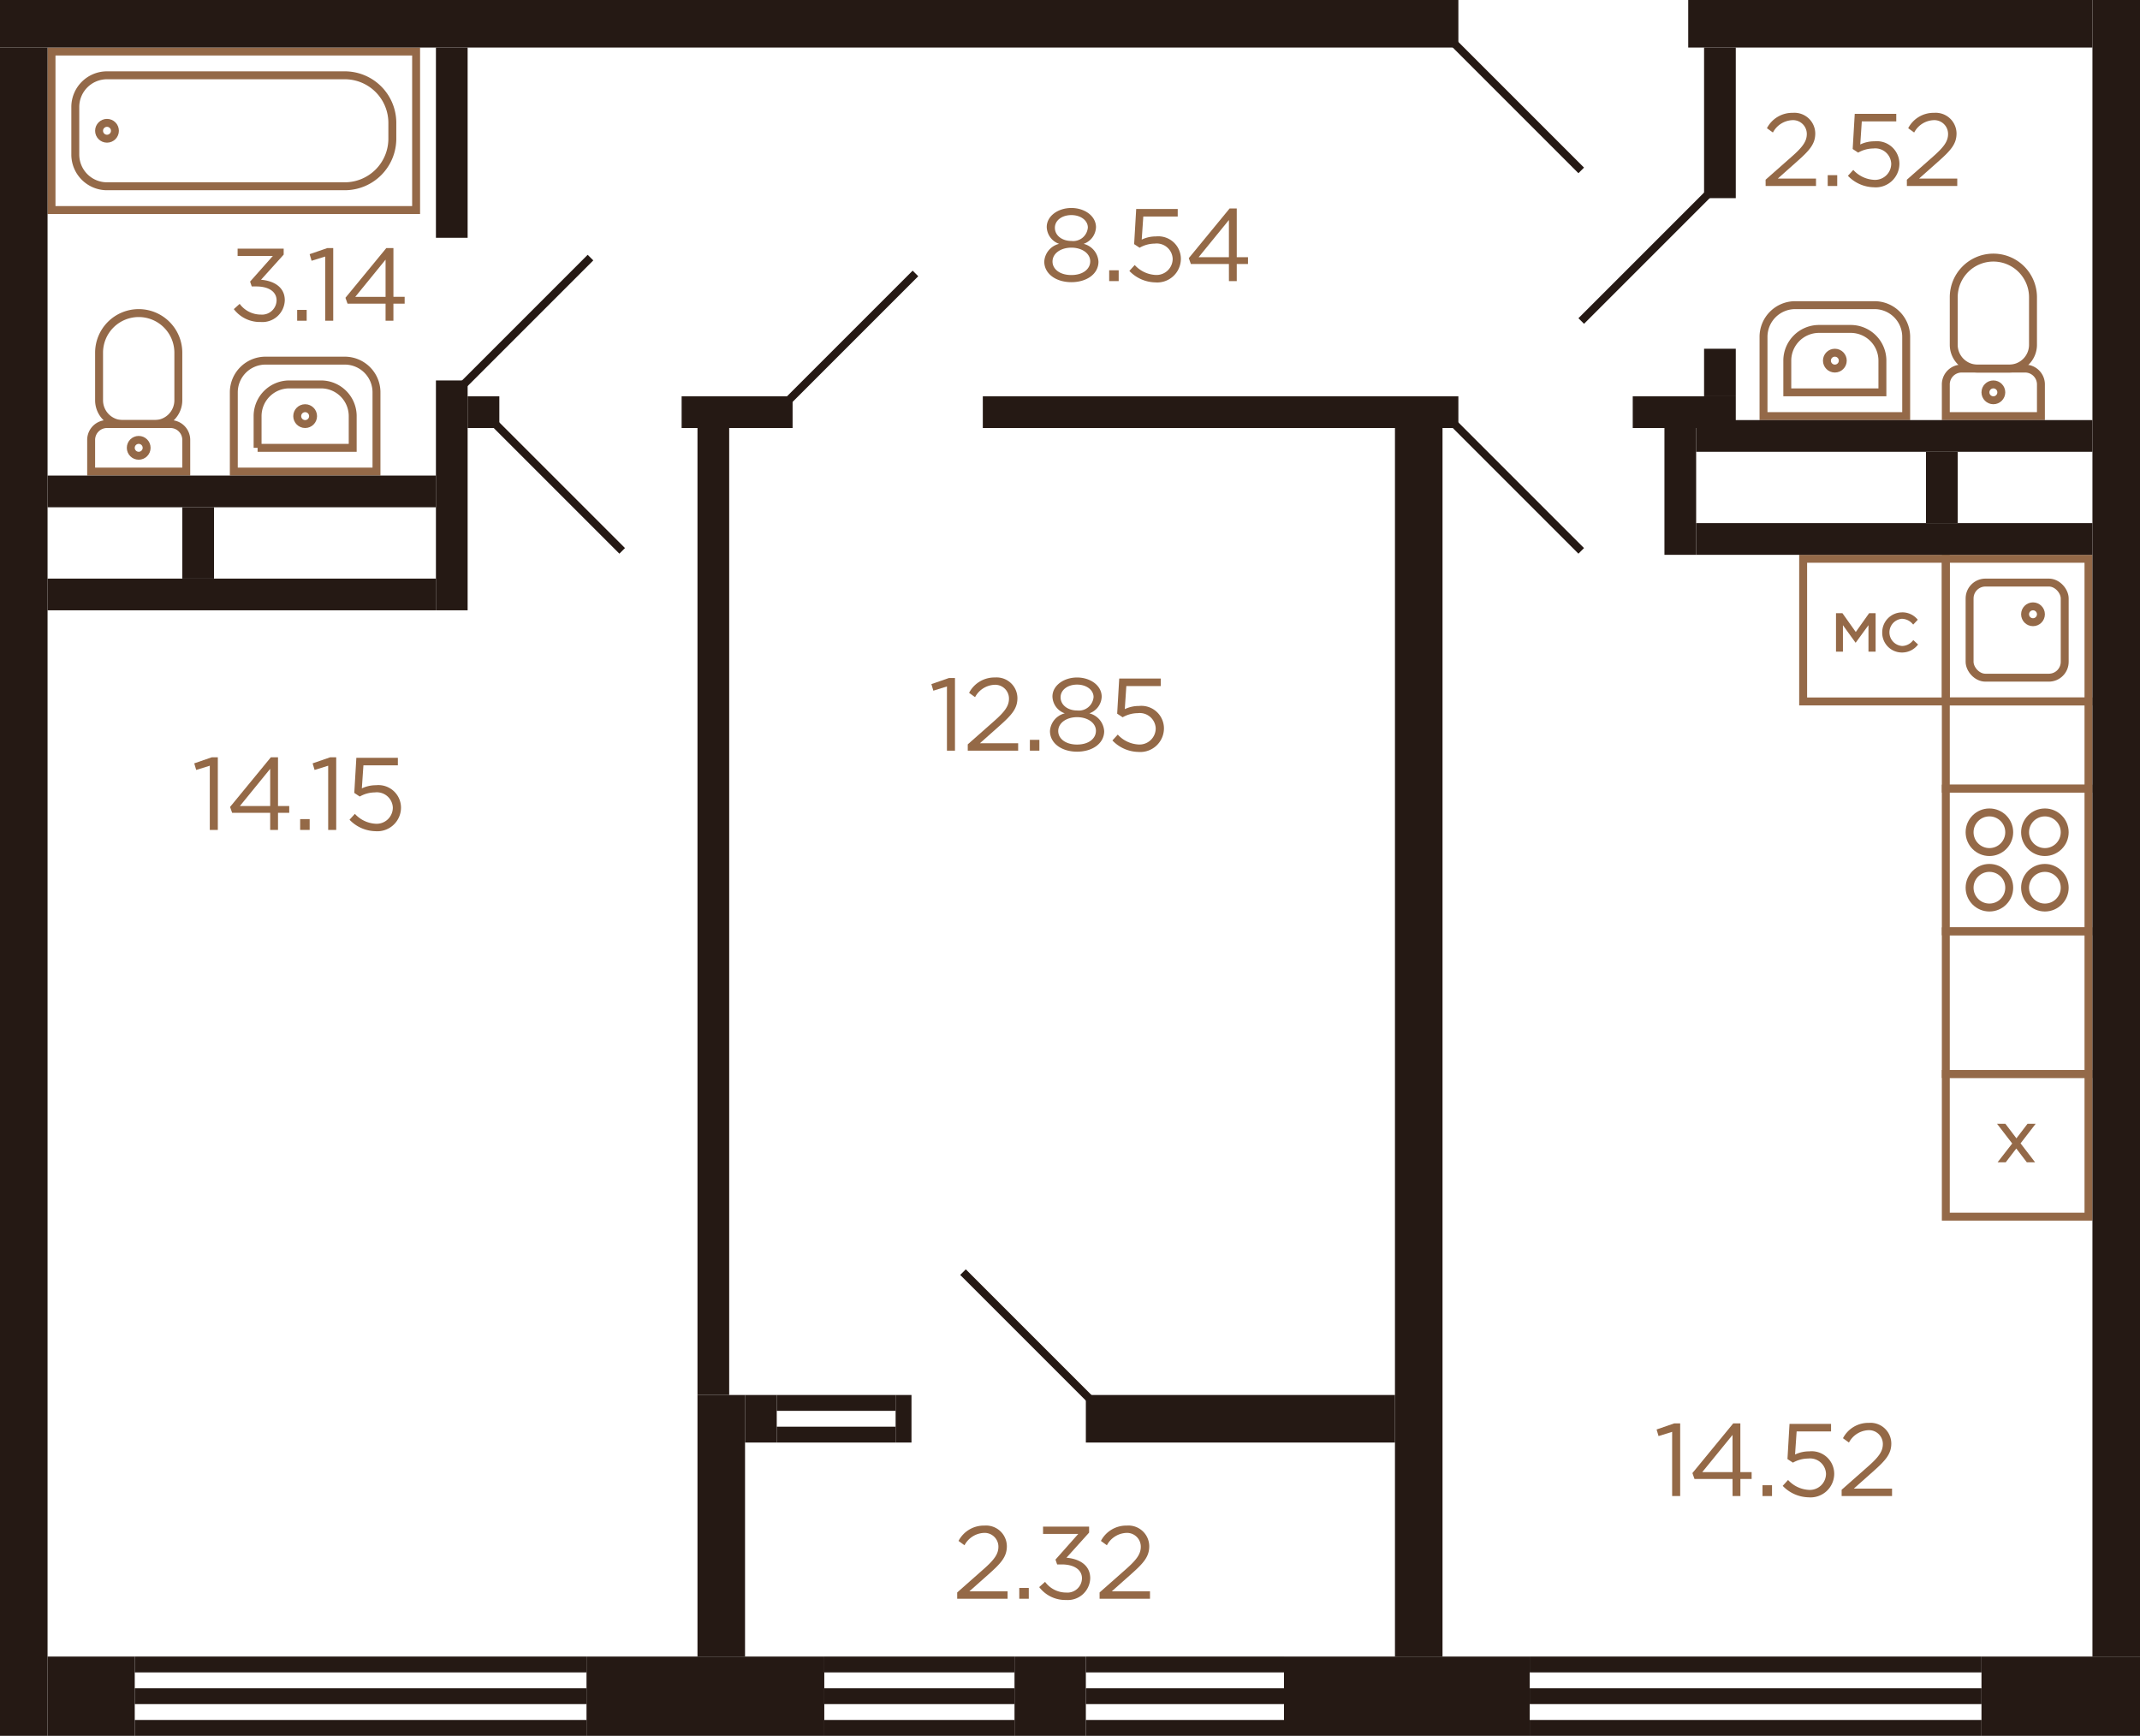 <svg xmlns="http://www.w3.org/2000/svg" width="270" height="219" viewBox="0 0 270 219">
  <title>7k_2fl_1s_1 (2K_2)</title>
  <g id="Слой_2" data-name="Слой 2">
    <g id="_7k_2fl_1s_1_2K_2_" data-name="7k_2fl_1s_1 (2K_2)">
      <g id="sant">
        <g>
          <rect x="245.5" y="99.5" width="18" height="18" fill="none" stroke="#946948" stroke-miterlimit="10"/>
          <circle cx="251" cy="112" r="2.5" fill="none" stroke="#946948" stroke-miterlimit="10"/>
          <circle cx="258" cy="112" r="2.5" fill="none" stroke="#946948" stroke-miterlimit="10"/>
          <circle cx="251" cy="105" r="2.5" fill="none" stroke="#946948" stroke-miterlimit="10"/>
          <circle cx="258" cy="105" r="2.5" fill="none" stroke="#946948" stroke-miterlimit="10"/>
        </g>
        <g>
          <rect x="245.5" y="70.5" width="18" height="18" fill="none" stroke="#946948" stroke-miterlimit="10"/>
          <rect x="248.5" y="73.5" width="12" height="12" rx="2" fill="none" stroke="#946948" stroke-miterlimit="10"/>
          <circle cx="256.5" cy="77.5" r="1" fill="none" stroke="#946948" stroke-miterlimit="10"/>
        </g>
        <rect x="245.5" y="117.5" width="18" height="18" fill="none" stroke="#946948" stroke-miterlimit="10"/>
        <rect x="245.5" y="88.5" width="18" height="11" fill="none" stroke="#946948" stroke-miterlimit="10"/>
        <g>
          <rect x="245.5" y="135.5" width="18" height="18" fill="none" stroke="#946948" stroke-miterlimit="10"/>
          <polygon points="256.835 141.785 255.808 141.785 254.408 143.618 253.018 141.785 251.964 141.785 253.876 144.27 252.034 146.639 253.062 146.639 254.391 144.903 255.688 146.6 255.718 146.639 256.762 146.639 254.931 144.252 256.835 141.785 256.835 141.785" fill="#946948"/>
        </g>
        <g>
          <rect x="227.5" y="70.5" width="18" height="18" transform="translate(473 159) rotate(180)" fill="none" stroke="#946948" stroke-miterlimit="10"/>
          <g>
            <polygon points="236.643 77.361 235.825 77.361 234.14 79.737 232.454 77.361 231.645 77.361 231.645 82.215 232.52 82.215 232.52 78.878 234.121 81.098 235.741 78.875 235.741 82.215 236.643 82.215 236.643 77.361 236.643 77.361" fill="#946948"/>
            <path d="M239.963,77.262a2.511,2.511,0,0,0-2.486,2.531,2.482,2.482,0,0,0,2.486,2.531,2.51,2.51,0,0,0,1.974-.933l.065-.074-.6-.557-.068.072A1.781,1.781,0,0,1,240,81.5a1.72,1.72,0,0,1-.045-3.43,1.824,1.824,0,0,1,1.359.654l.073.076.578-.613-.064-.068a2.488,2.488,0,0,0-1.936-.861Z" fill="#946948"/>
          </g>
        </g>
        <g>
          <path d="M14.5,50.5h4a2,2,0,0,1,2,2v8a2,2,0,0,1-2,2h-4a0,0,0,0,1,0,0v-12A0,0,0,0,1,14.5,50.5Z" transform="translate(-39 74) rotate(-90)" fill="none" stroke="#946948" stroke-miterlimit="10"/>
          <path d="M13.5,41.5h6a5,5,0,0,1,5,5v0a5,5,0,0,1-5,5h-6a3,3,0,0,1-3-3v-4a3,3,0,0,1,3-3Z" transform="translate(-29 64) rotate(-90)" fill="none" stroke="#946948" stroke-miterlimit="10"/>
          <circle cx="17.5" cy="56.5" r="1" fill="none" stroke="#946948" stroke-miterlimit="10"/>
        </g>
        <g>
          <circle cx="38.5" cy="52.5" r="1" fill="none" stroke="#946948" stroke-miterlimit="10"/>
          <path d="M31.5,43.5h10a4,4,0,0,1,4,4v10a4,4,0,0,1-4,4h-10a0,0,0,0,1,0,0v-18A0,0,0,0,1,31.5,43.5Z" transform="translate(-14 91) rotate(-90)" fill="none" stroke="#946948" stroke-miterlimit="10"/>
          <path d="M34.5,46.5h4a4,4,0,0,1,4,4v4a4,4,0,0,1-4,4h-4a0,0,0,0,1,0,0v-12A0,0,0,0,1,34.5,46.5Z" transform="translate(-14 91) rotate(-90)" fill="none" stroke="#946948" stroke-miterlimit="10"/>
        </g>
        <g>
          <path d="M248.5,43.5h4a2,2,0,0,1,2,2v8a2,2,0,0,1-2,2h-4a0,0,0,0,1,0,0v-12A0,0,0,0,1,248.5,43.5Z" transform="translate(202 301) rotate(-90)" fill="none" stroke="#946948" stroke-miterlimit="10"/>
          <path d="M247.5,34.5h6a5,5,0,0,1,5,5v0a5,5,0,0,1-5,5h-6a3,3,0,0,1-3-3v-4A3,3,0,0,1,247.5,34.5Z" transform="translate(212 291) rotate(-90)" fill="none" stroke="#946948" stroke-miterlimit="10"/>
          <circle cx="251.5" cy="49.5" r="1" fill="none" stroke="#946948" stroke-miterlimit="10"/>
        </g>
        <g>
          <circle cx="231.5" cy="45.5" r="1" fill="none" stroke="#946948" stroke-miterlimit="10"/>
          <path d="M224.5,36.5h10a4,4,0,0,1,4,4v10a4,4,0,0,1-4,4h-10a0,0,0,0,1,0,0v-18a0,0,0,0,1,0,0Z" transform="translate(186 277) rotate(-90)" fill="none" stroke="#946948" stroke-miterlimit="10"/>
          <path d="M227.5,39.5h4a4,4,0,0,1,4,4v4a4,4,0,0,1-4,4h-4a0,0,0,0,1,0,0v-12A0,0,0,0,1,227.5,39.5Z" transform="translate(186 277) rotate(-90)" fill="none" stroke="#946948" stroke-miterlimit="10"/>
        </g>
        <g>
          <rect x="6.5" y="6.5" width="46" height="20" fill="none" stroke="#946948" stroke-miterlimit="10"/>
          <path d="M13.5,9.5h30a6,6,0,0,1,6,6v2a6,6,0,0,1-6,6h-30a4,4,0,0,1-4-4v-6a4,4,0,0,1,4-4Z" fill="none" stroke="#946948" stroke-miterlimit="10"/>
          <circle cx="13.5" cy="16.5" r="1" fill="none" stroke="#946948" stroke-miterlimit="10"/>
        </g>
      </g>
      <g id="d">
        <line x1="183.5" y1="5.5" x2="199.5" y2="21.5" fill="none" stroke="#251914" stroke-miterlimit="10"/>
        <line x1="62.5" y1="53.5" x2="78.5" y2="69.5" fill="none" stroke="#251914" stroke-miterlimit="10"/>
        <line x1="58.5" y1="48.5" x2="74.5" y2="32.5" fill="none" stroke="#251914" stroke-miterlimit="10"/>
        <line x1="115.5" y1="34.5" x2="99.5" y2="50.5" fill="none" stroke="#251914" stroke-miterlimit="10"/>
        <line x1="199.5" y1="40.5" x2="215.5" y2="24.5" fill="none" stroke="#251914" stroke-miterlimit="10"/>
        <line x1="183.5" y1="53.5" x2="199.5" y2="69.5" fill="none" stroke="#251914" stroke-miterlimit="10"/>
        <line x1="137.5" y1="176.5" x2="121.5" y2="160.5" fill="none" stroke="#251914" stroke-miterlimit="10"/>
      </g>
      <g id="s">
        <rect x="213" width="51" height="6" fill="#251914"/>
        <rect x="128" y="209" width="9" height="10" fill="#251914"/>
        <rect x="104" y="209" width="24" height="2" fill="#251914"/>
        <rect x="104" y="213" width="24" height="2" fill="#251914"/>
        <rect x="104" y="217" width="24" height="2" fill="#251914"/>
        <rect x="137" y="209" width="25" height="2" fill="#251914"/>
        <rect x="137" y="213" width="25" height="2" fill="#251914"/>
        <rect x="137" y="217" width="25" height="2" fill="#251914"/>
        <rect x="74" y="209" width="30" height="10" fill="#251914"/>
        <rect x="17" y="209" width="57" height="2" fill="#251914"/>
        <rect x="17" y="213" width="57" height="2" fill="#251914"/>
        <rect x="17" y="217" width="57" height="2" fill="#251914"/>
        <rect y="6" width="6" height="213" transform="translate(6 225) rotate(180)" fill="#251914"/>
        <rect width="184" height="6" transform="translate(184 6) rotate(180)" fill="#251914"/>
        <rect x="55" y="6" width="4" height="24" transform="translate(114 36) rotate(180)" fill="#251914"/>
        <rect x="264" width="6" height="209" transform="translate(534 209) rotate(180)" fill="#251914"/>
        <rect x="124" y="50" width="60" height="4" transform="translate(308 104) rotate(180)" fill="#251914"/>
        <rect x="86" y="50" width="14" height="4" transform="translate(186 104) rotate(180)" fill="#251914"/>
        <rect x="88" y="176" width="6" height="33" fill="#251914"/>
        <rect x="6" y="209" width="11" height="10" fill="#251914"/>
        <rect x="193" y="209" width="57" height="2" transform="translate(443 420) rotate(180)" fill="#251914"/>
        <rect x="193" y="213" width="57" height="2" transform="translate(443 428) rotate(180)" fill="#251914"/>
        <rect x="193" y="217" width="57" height="2" transform="translate(443 436) rotate(180)" fill="#251914"/>
        <rect x="176" y="54" width="6" height="155" transform="translate(358 263) rotate(180)" fill="#251914"/>
        <rect x="250" y="209" width="20" height="10" transform="translate(520 428) rotate(180)" fill="#251914"/>
        <rect x="210" y="53" width="4" height="17" transform="translate(424 123) rotate(180)" fill="#251914"/>
        <rect x="55" y="48" width="4" height="29" transform="translate(114 125) rotate(180)" fill="#251914"/>
        <rect x="6" y="73" width="49" height="4" transform="translate(61 150) rotate(180)" fill="#251914"/>
        <rect x="6" y="60" width="49" height="4" transform="translate(61 124) rotate(180)" fill="#251914"/>
        <rect x="59" y="50" width="4" height="4" transform="translate(122 104) rotate(180)" fill="#251914"/>
        <rect x="137" y="176" width="39" height="6" fill="#251914"/>
        <rect x="113" y="176" width="2" height="6" fill="#251914"/>
        <rect x="94" y="176" width="4" height="6" fill="#251914"/>
        <rect x="98" y="176" width="15" height="2" fill="#251914"/>
        <rect x="98" y="180" width="15" height="2" fill="#251914"/>
        <rect x="162" y="209" width="31" height="10" fill="#251914"/>
        <rect x="23" y="64" width="4" height="9" fill="#251914"/>
        <rect x="88" y="54" width="4" height="122" fill="#251914"/>
        <rect x="206" y="50" width="13" height="4" fill="#251914"/>
        <rect x="214" y="66" width="50" height="4" fill="#251914"/>
        <rect x="214" y="53" width="50" height="4" fill="#251914"/>
        <rect x="243" y="57" width="4" height="9" fill="#251914"/>
        <rect x="215" y="44" width="4" height="6" fill="#251914"/>
        <rect x="215" y="6" width="4" height="19" fill="#251914"/>
      </g>
      <g id="t">
        <g>
          <path d="M210.972,180.65l-1.716.534-.247-.832,2.222-.767h.754v9.165h-1.013Z" fill="#946947"/>
          <path d="M218.59,186.592h-4.8l-.261-.741,5.149-6.266h.9v6.149H221v.858h-1.417v2.158h-.988Zm0-.858v-4.693l-3.822,4.693Z" fill="#946947"/>
          <path d="M222.372,187.385h1.2v1.365h-1.2Z" fill="#946947"/>
          <path d="M224.921,187.463l.676-.741a3.809,3.809,0,0,0,2.587,1.248,2.039,2.039,0,0,0,2.2-2.041,2.017,2.017,0,0,0-2.263-1.911,3.929,3.929,0,0,0-1.911.52l-.688-.455.259-4.434h5.24v.95h-4.342l-.2,2.912a4.1,4.1,0,0,1,1.794-.4,2.85,2.85,0,0,1,3.147,2.809,2.99,2.99,0,0,1-3.25,2.99A4.637,4.637,0,0,1,224.921,187.463Z" fill="#946947"/>
          <path d="M232.356,187.957l3.3-2.912c1.405-1.235,1.9-1.95,1.9-2.86a1.74,1.74,0,0,0-1.833-1.743A2.921,2.921,0,0,0,233.279,182l-.754-.546a3.6,3.6,0,0,1,3.277-1.937,2.625,2.625,0,0,1,2.821,2.6c0,1.325-.716,2.132-2.3,3.536l-2.43,2.158h4.823v.936h-6.358Z" fill="#946947"/>
        </g>
        <g>
          <path d="M26.47,96.607l-1.716.534-.247-.832,2.222-.768h.754v9.166H26.47Z" fill="#946947"/>
          <path d="M34.088,102.549h-4.8l-.261-.74,5.149-6.268h.9v6.15h1.417v.858H35.076v2.158h-.988Zm0-.858V97l-3.822,4.693Z" fill="#946947"/>
          <path d="M37.87,103.342h1.2v1.365h-1.2Z" fill="#946947"/>
          <path d="M41.406,96.607l-1.716.534-.247-.832,2.223-.768h.754v9.166H41.406Z" fill="#946947"/>
          <path d="M44.1,103.42l.675-.741a3.815,3.815,0,0,0,2.587,1.248,2.04,2.04,0,0,0,2.2-2.041A2.017,2.017,0,0,0,47.3,99.975a3.919,3.919,0,0,0-1.91.52l-.69-.455.26-4.434h5.239v.95H45.853l-.2,2.912a4.106,4.106,0,0,1,1.794-.4,2.849,2.849,0,0,1,3.147,2.809,2.99,2.99,0,0,1-3.25,2.99A4.637,4.637,0,0,1,44.1,103.42Z" fill="#946947"/>
        </g>
        <g>
          <path d="M120.767,200.914l3.3-2.912c1.405-1.235,1.9-1.95,1.9-2.86a1.739,1.739,0,0,0-1.833-1.742,2.92,2.92,0,0,0-2.445,1.56l-.753-.546a3.6,3.6,0,0,1,3.276-1.937,2.624,2.624,0,0,1,2.821,2.6c0,1.326-.716,2.133-2.3,3.537l-2.43,2.158h4.823v.936h-6.357Z" fill="#946947"/>
          <path d="M128.6,200.342h1.2v1.365h-1.2Z" fill="#946947"/>
          <path d="M131.115,200.238l.74-.663a3.3,3.3,0,0,0,2.666,1.352,1.832,1.832,0,0,0,1.989-1.794c0-1.131-1.053-1.755-2.548-1.755h-.585l-.208-.611,2.873-3.238H131.6v-.923h5.811v.755l-2.86,3.172c1.586.13,3,.9,3,2.587a2.828,2.828,0,0,1-3.042,2.743A4.13,4.13,0,0,1,131.115,200.238Z" fill="#946947"/>
          <path d="M138.732,200.914l3.3-2.912c1.4-1.235,1.9-1.95,1.9-2.86A1.739,1.739,0,0,0,142.1,193.4a2.92,2.92,0,0,0-2.445,1.56l-.754-.546a3.6,3.6,0,0,1,3.277-1.937,2.625,2.625,0,0,1,2.821,2.6c0,1.326-.716,2.133-2.3,3.537l-2.43,2.158h4.823v.936h-6.358Z" fill="#946947"/>
        </g>
        <g>
          <path d="M119.474,86.607l-1.716.534-.247-.832,2.222-.768h.754v9.166h-1.013Z" fill="#946947"/>
          <path d="M122.1,93.914,125.4,91c1.405-1.235,1.9-1.95,1.9-2.86a1.739,1.739,0,0,0-1.833-1.742,2.92,2.92,0,0,0-2.445,1.56l-.753-.546a3.6,3.6,0,0,1,3.276-1.937,2.624,2.624,0,0,1,2.821,2.6c0,1.326-.716,2.133-2.3,3.537l-2.43,2.158h4.823v.936H122.1Z" fill="#946947"/>
          <path d="M129.938,93.342h1.2v1.365h-1.2Z" fill="#946947"/>
          <path d="M132.473,92.236A2.452,2.452,0,0,1,134.345,90a2.323,2.323,0,0,1-1.56-2.119c0-1.4,1.443-2.405,3.107-2.405s3.107,1,3.107,2.431A2.317,2.317,0,0,1,137.439,90a2.469,2.469,0,0,1,1.873,2.249c0,1.547-1.483,2.587-3.42,2.587S132.473,93.784,132.473,92.236Zm5.8-.025c0-1.014-1.053-1.729-2.379-1.729s-2.379.715-2.379,1.754c0,.924.883,1.7,2.379,1.7S138.271,93.16,138.271,92.211Zm-.3-4.264c0-.9-.9-1.574-2.08-1.574s-2.08.664-2.08,1.6c0,.988.923,1.664,2.08,1.664A1.857,1.857,0,0,0,137.972,87.947Z" fill="#946947"/>
          <path d="M140.352,93.42l.675-.741a3.813,3.813,0,0,0,2.587,1.248,2.04,2.04,0,0,0,2.2-2.041,2.017,2.017,0,0,0-2.263-1.911,3.919,3.919,0,0,0-1.91.52l-.69-.455.26-4.434h5.239v.95h-4.342l-.195,2.912a4.106,4.106,0,0,1,1.794-.4,2.849,2.849,0,0,1,3.147,2.809,2.99,2.99,0,0,1-3.25,2.99A4.637,4.637,0,0,1,140.352,93.42Z" fill="#946947"/>
        </g>
        <g>
          <path d="M222.762,22.674l3.3-2.912c1.405-1.236,1.9-1.95,1.9-2.861a1.739,1.739,0,0,0-1.833-1.741,2.917,2.917,0,0,0-2.444,1.56l-.754-.546a3.6,3.6,0,0,1,3.276-1.938,2.625,2.625,0,0,1,2.821,2.6c0,1.326-.715,2.133-2.3,3.537L224.3,22.531h4.823v.936h-6.357Z" fill="#946947"/>
          <path d="M230.6,22.1h1.2v1.365h-1.2Z" fill="#946947"/>
          <path d="M233.149,22.18l.676-.742a3.811,3.811,0,0,0,2.587,1.249,2.039,2.039,0,0,0,2.2-2.041,2.017,2.017,0,0,0-2.262-1.912,3.919,3.919,0,0,0-1.91.521l-.69-.455.26-4.434h5.239v.949H234.9l-.195,2.913a4.106,4.106,0,0,1,1.794-.4,2.849,2.849,0,0,1,3.146,2.809,2.989,2.989,0,0,1-3.25,2.99A4.641,4.641,0,0,1,233.149,22.18Z" fill="#946947"/>
          <path d="M240.585,22.674l3.3-2.912c1.4-1.236,1.9-1.95,1.9-2.861a1.739,1.739,0,0,0-1.833-1.741,2.917,2.917,0,0,0-2.444,1.56l-.754-.546a3.6,3.6,0,0,1,3.276-1.938,2.626,2.626,0,0,1,2.822,2.6c0,1.326-.716,2.133-2.3,3.537l-2.431,2.158h4.823v.936h-6.357Z" fill="#946947"/>
        </g>
        <g>
          <path d="M131.753,33a2.451,2.451,0,0,1,1.872-2.235,2.323,2.323,0,0,1-1.56-2.119c0-1.405,1.443-2.406,3.107-2.406s3.107,1,3.107,2.432a2.317,2.317,0,0,1-1.559,2.093,2.469,2.469,0,0,1,1.872,2.249c0,1.547-1.483,2.587-3.42,2.587S131.753,34.544,131.753,33Zm5.8-.025c0-1.014-1.054-1.729-2.38-1.729s-2.379.715-2.379,1.754c0,.924.884,1.7,2.379,1.7S137.552,33.92,137.552,32.971Zm-.3-4.264c0-.9-.9-1.574-2.08-1.574s-2.08.664-2.08,1.6c0,.989.924,1.664,2.08,1.664A1.857,1.857,0,0,0,137.252,28.707Z" fill="#946947"/>
          <path d="M139.943,34.1h1.2v1.365h-1.2Z" fill="#946947"/>
          <path d="M142.491,34.18l.676-.742a3.811,3.811,0,0,0,2.587,1.249,2.039,2.039,0,0,0,2.2-2.041,2.017,2.017,0,0,0-2.263-1.912,3.925,3.925,0,0,0-1.91.521l-.689-.455.26-4.434h5.239v.949h-4.342l-.2,2.913a4.106,4.106,0,0,1,1.794-.4,2.849,2.849,0,0,1,3.146,2.809,2.989,2.989,0,0,1-3.25,2.99A4.639,4.639,0,0,1,142.491,34.18Z" fill="#946947"/>
          <path d="M155.049,33.309h-4.8l-.261-.741L155.14,26.3h.9v6.15h1.417v.858h-1.417v2.158h-.988Zm0-.858V27.758l-3.822,4.693Z" fill="#946947"/>
        </g>
        <g>
          <path d="M29.5,39l.74-.663a3.3,3.3,0,0,0,2.666,1.352,1.833,1.833,0,0,0,1.989-1.794c0-1.131-1.053-1.755-2.548-1.755h-.585l-.208-.612,2.873-3.237H29.979v-.923h5.812v.755l-2.86,3.172c1.586.13,3,.9,3,2.587a2.828,2.828,0,0,1-3.042,2.743A4.13,4.13,0,0,1,29.5,39Z" fill="#946947"/>
          <path d="M37.493,39.1h1.2v1.365h-1.2Z" fill="#946947"/>
          <path d="M41.029,32.367l-1.716.533-.247-.832,2.223-.767h.754v9.166H41.029Z" fill="#946947"/>
          <path d="M48.647,38.309h-4.8l-.261-.741L48.738,31.3h.9v6.15h1.417v.858H49.636v2.158h-.989Zm0-.858V32.758l-3.822,4.693Z" fill="#946947"/>
        </g>
      </g>
    </g>
  </g>
</svg>
